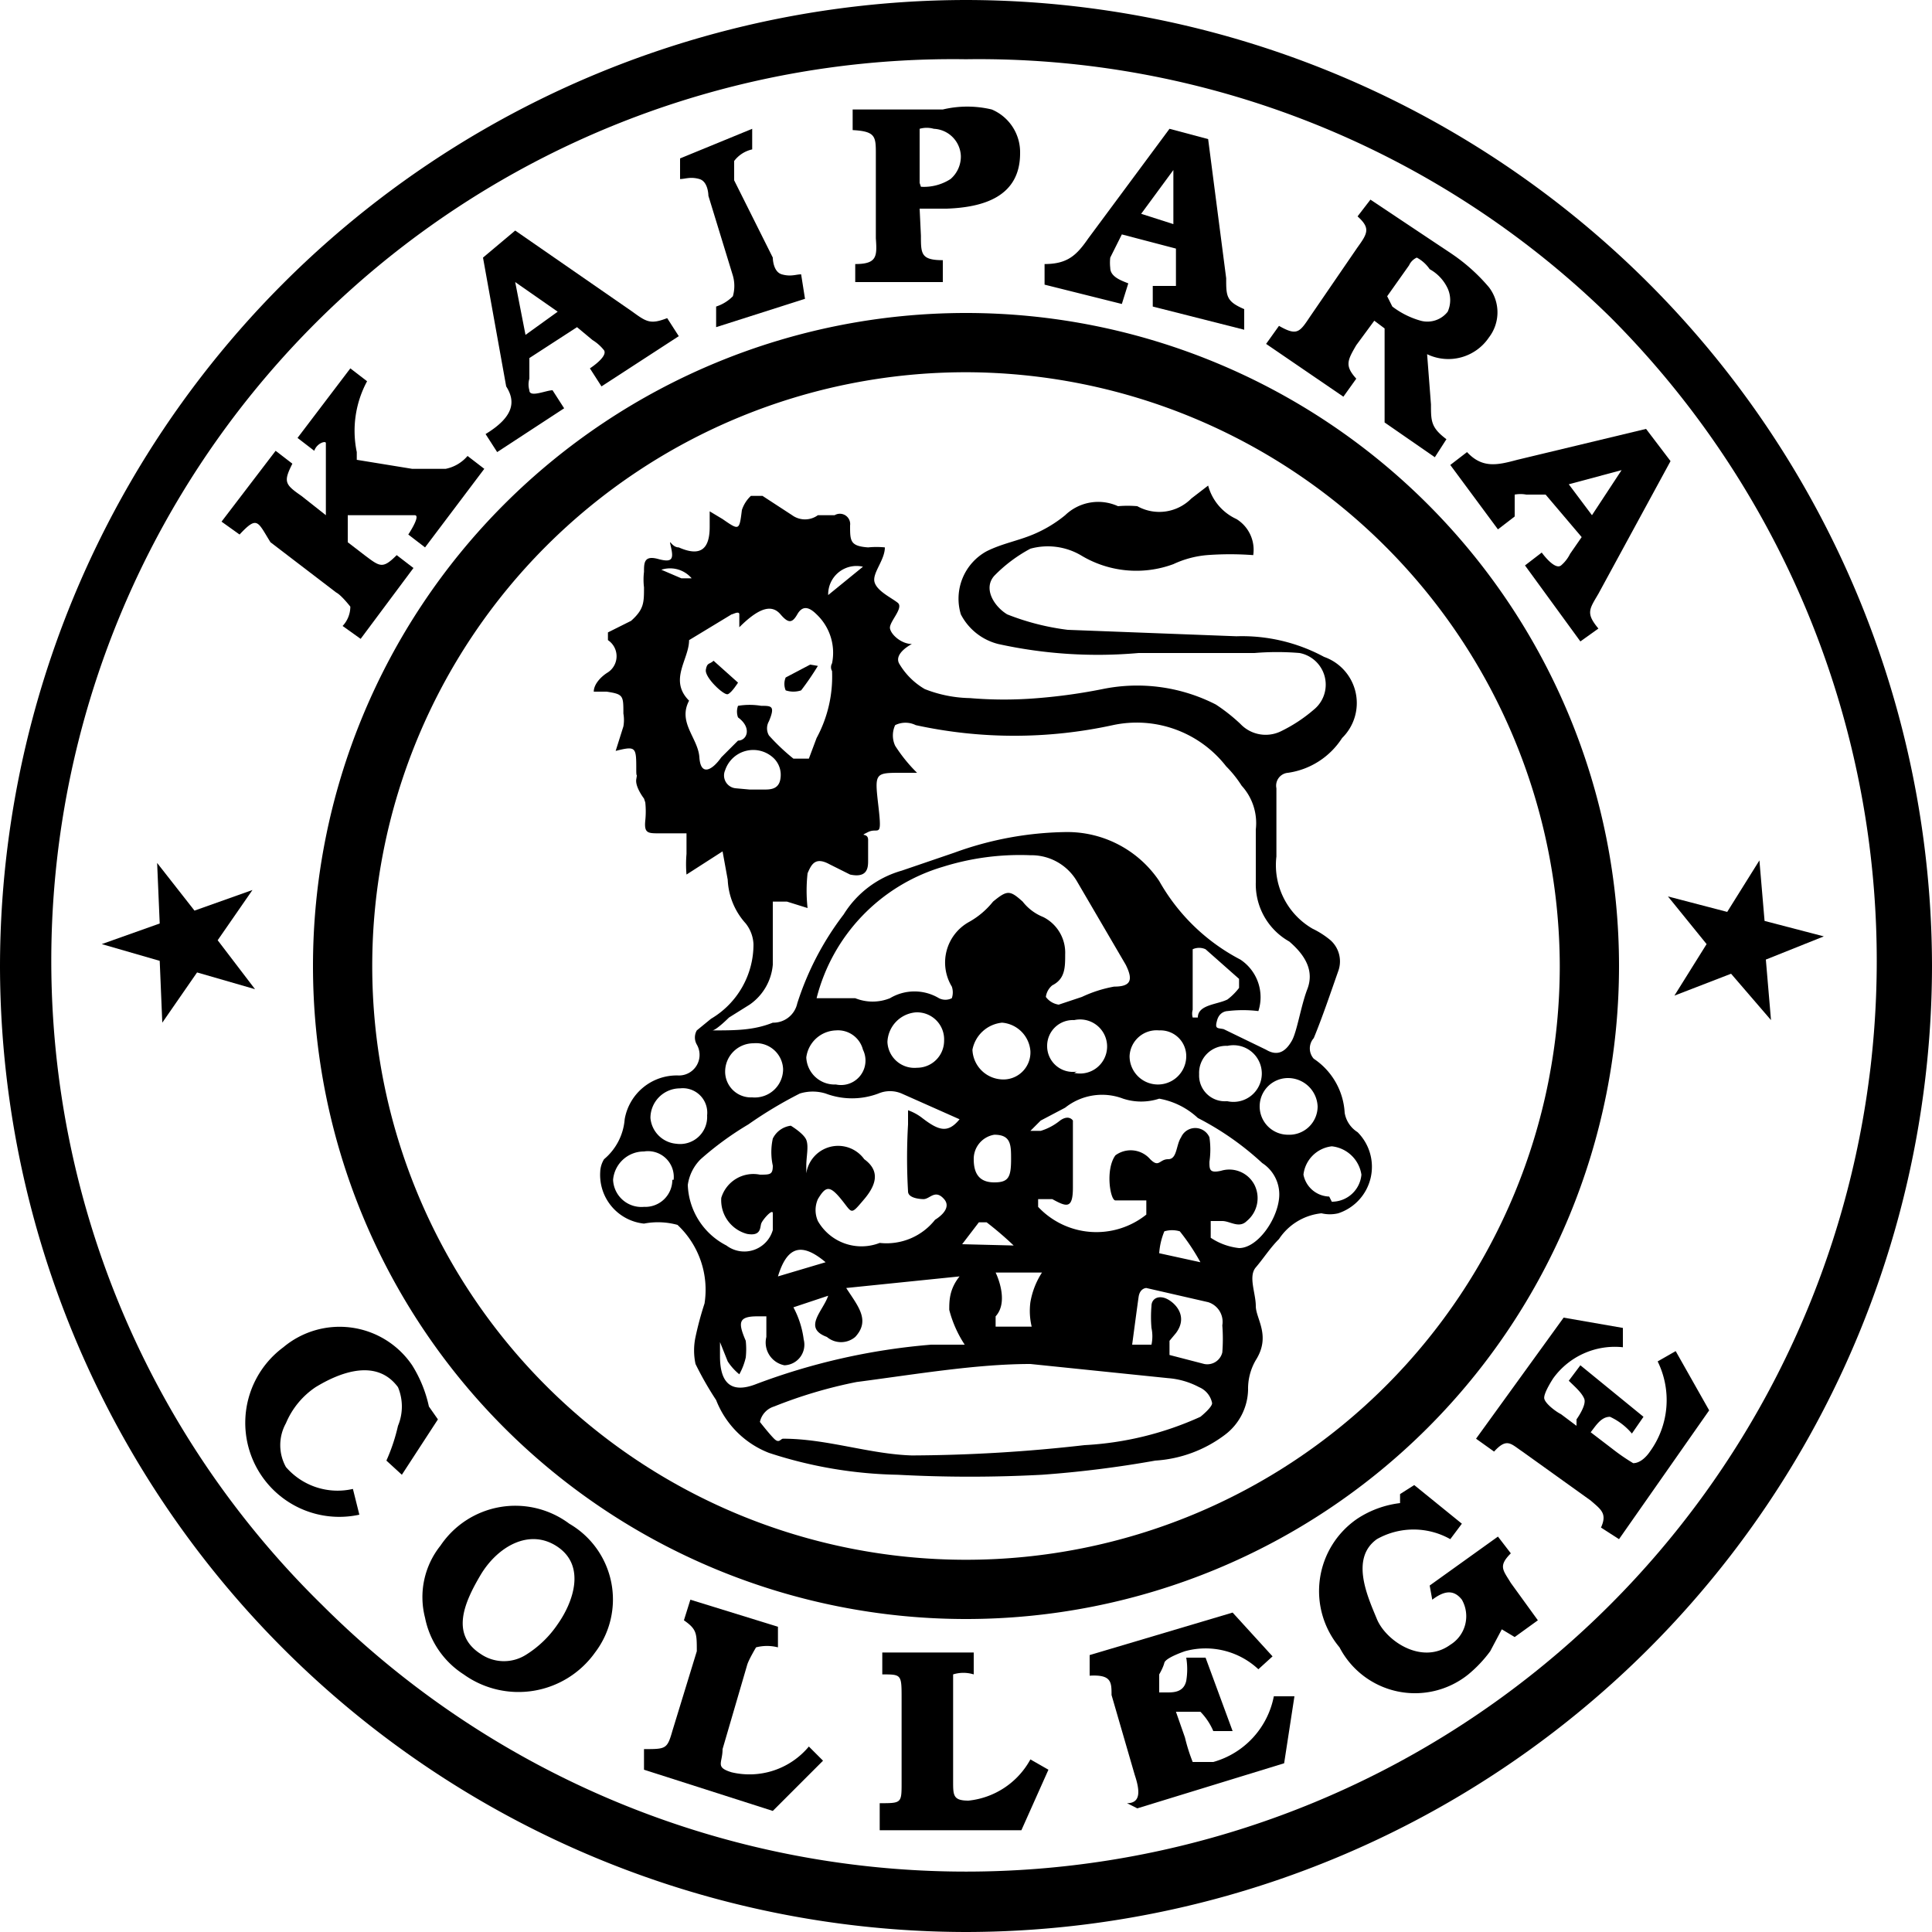 <svg xmlns="http://www.w3.org/2000/svg" viewBox="0 0 15 15"><title>safari-pinned-tab</title><g id="Layer_2" data-name="Layer 2"><g id="Layer_3" data-name="Layer 3"><path d="M3.2,3.64h.26a.3.3,0,0,0,.17-.1l.13.1-.46.61-.13-.1S3.27,4,3.22,4s-.11,0-.14,0l-.38,0,0,.21.13.1c.12.09.14.11.25,0l.13.1-.41.55-.14-.1a.22.22,0,0,0,.06-.15s-.07-.09-.11-.11l-.51-.39C2,4.05,2,4,1.86,4.15l-.14-.1.42-.55.13.1c-.07.14-.06.16.07.25L2.53,4l0-.43s0-.11,0-.13-.07,0-.09.06l0,0-.13-.1.41-.54.13.1a.81.81,0,0,0-.08.55v.06Z"/><path d="M4.91,2.42c.11.08.14.1.27.05h0l.09.14L4.67,3l-.09-.14s.14-.09.11-.14a.34.34,0,0,0-.09-.08l-.12-.1-.37.24,0,.16a.16.16,0,0,0,0,.09c0,.06.13,0,.18,0h0l.09.14-.52.34-.09-.14C4,3.23,4,3.11,3.93,3L3.75,2,4,1.79Zm-.58,0L4,2.19l.08.41Z"/><path d="M6.25,2.32l-.69.22,0-.16a.32.32,0,0,0,.13-.08.29.29,0,0,0,0-.16l-.19-.62s0-.11-.07-.13-.11,0-.15,0h0l0-.16L5.84,1l0,.16a.24.24,0,0,0-.14.09s0,.11,0,.15L6,2s0,.11.07.13.11,0,.15,0h0Z"/><path d="M7.15,1.83c0,.14,0,.19.17.19v.17l-.68,0V2.05c.17,0,.17-.06.16-.2l0-.65c0-.14,0-.18-.18-.19V.85l.7,0a.82.82,0,0,1,.38,0,.36.36,0,0,1,.22.34c0,.34-.29.42-.57.43H7.14Zm0-.38a.38.38,0,0,0,.23-.06.23.23,0,0,0,.08-.18A.22.22,0,0,0,7.25,1a.2.2,0,0,0-.11,0s0,.07,0,.1v.32Z"/><path d="M9.52,2.16c0,.14,0,.18.14.24h0l0,.16-.71-.18,0-.16s.16,0,.18,0V2.09l0-.16-.42-.11L8.62,2a.35.35,0,0,0,0,.08c0,.07.09.1.14.12h0l-.05.16-.6-.15,0-.16c.18,0,.25-.07.34-.2L9.08,1l.3.08Zm-.41-.42,0-.42-.25.34Z"/><path d="M11.11,3.14c0,.13,0,.18.12.27l-.09.14-.39-.27,0-.73-.08-.06-.14.19c-.07.12-.09.16,0,.26h0l-.1.14-.6-.41.1-.14h0c.14.08.16.05.24-.07l.37-.54c.08-.11.1-.15,0-.24l0,0,.1-.13.63.42a1.42,1.42,0,0,1,.29.26.32.32,0,0,1,0,.39.38.38,0,0,1-.48.13Zm-.3-.76a.65.65,0,0,0,.22.11.2.2,0,0,0,.21-.07.22.22,0,0,0,0-.18.33.33,0,0,0-.14-.15A.28.28,0,0,0,11,2a.12.12,0,0,0-.06.06l-.17.24Z"/><path d="M12.41,4.61c-.07.12-.1.15,0,.27v0l-.14.1-.43-.59.13-.1s.1.14.15.1a.28.28,0,0,0,.07-.09l.09-.13L12,3.84l-.15,0a.25.25,0,0,0-.09,0s0,.13,0,.17v0l-.13.1-.37-.5.13-.1c.12.13.24.1.39.06l1-.24.19.25ZM12.36,4l.23-.35-.41.11Z"/><path d="M7.5,15A7.51,7.51,0,0,1,0,7.5,7.51,7.51,0,0,1,7.5,0,7.51,7.51,0,0,1,15,7.5,7.51,7.51,0,0,1,7.5,15ZM7.5.46a7,7,0,0,0-5,12,7,7,0,0,0,10-10A7,7,0,0,0,7.5.46Z"/><path d="M7.5,12.57A5.07,5.07,0,1,1,12.57,7.5,5.07,5.07,0,0,1,7.5,12.57Zm0-9.68A4.61,4.61,0,1,0,12.11,7.5,4.62,4.62,0,0,0,7.5,2.89Z"/><path d="M2.79,11.76a.73.73,0,0,1-.59-1.3.68.68,0,0,1,1,.14,1,1,0,0,1,.13.32h0l.07.1-.28.43L3,11.34H3a1.43,1.43,0,0,0,.09-.27.39.39,0,0,0,0-.3c-.17-.23-.46-.11-.64,0a.63.63,0,0,0-.23.28.35.35,0,0,0,0,.34.53.53,0,0,0,.52.17Z"/><path d="M3.3,12.56A.64.64,0,0,1,3.42,12a.7.7,0,0,1,1-.17.68.68,0,0,1,.2,1A.73.73,0,0,1,3.6,13,.68.68,0,0,1,3.3,12.56Zm.78.29a.82.82,0,0,0,.25-.24c.12-.17.22-.45,0-.6s-.47,0-.6.22-.23.46,0,.61A.32.32,0,0,0,4.08,12.85Z"/><path d="M6,14.06l-1-.32,0-.16c.17,0,.18,0,.22-.14l.19-.62c0-.14,0-.17-.1-.24l.05-.16.68.21,0,.16a.34.34,0,0,0-.17,0s-.06.1-.07.14l-.19.65c0,.11-.06.14.07.18a.6.6,0,0,0,.6-.2l.11.11Z"/><path d="M7.93,14.21H6.83V14C7,14,7,14,7,13.84v-.65C7,13,7,13,6.85,13v-.17h.71V13a.27.27,0,0,0-.16,0s0,.11,0,.15v.68c0,.11,0,.15.12.15A.62.62,0,0,0,8,13.66l.14.08Z"/><path d="M9.57,13.44l-.15,0a.49.49,0,0,0-.1-.15c-.05,0-.13,0-.19,0h0l.07.2a1.39,1.39,0,0,0,.06.19s.12,0,.16,0a.66.66,0,0,0,.47-.51l.16,0-.08.52-1.14.35L8.75,14l0,0c.11,0,.1-.1.06-.22l-.18-.62c0-.1,0-.16-.17-.15h0l0-.16,1.11-.33.31.34-.11.1a.6.6,0,0,0-.57-.14s-.15.05-.16.09S9,13,9,13l0,.14.06,0c.05,0,.13,0,.15-.09a.55.55,0,0,0,0-.18l.15,0Z"/><path d="M11.1,12.31l.53-.38.1.13,0,0c-.1.1-.06.13,0,.23l.21.29-.18.13-.1-.06-.09.17a1,1,0,0,1-.17.18.66.66,0,0,1-1-.21.68.68,0,0,1,.14-1,.77.77,0,0,1,.33-.12v-.07l.11-.07.37.3-.09.12a.58.58,0,0,0-.57,0c-.21.15-.07.45,0,.62s.35.36.57.2a.26.26,0,0,0,.09-.35c-.07-.09-.15-.06-.23,0Z"/><path d="M12.76,11l-.09.13A.49.49,0,0,0,12.5,11c-.07,0-.11.07-.15.12v0l.17.13a1.53,1.53,0,0,0,.16.11c.06,0,.11-.06.13-.09a.68.68,0,0,0,.06-.7l.14-.08.26.46-.7,1-.14-.09,0,0c.05-.11,0-.14-.08-.21l-.53-.38c-.09-.06-.12-.11-.22,0l0,0-.14-.1.68-.94.46.08,0,.15a.59.59,0,0,0-.54.24s-.08.12-.07.16.09.1.13.12l.12.09,0-.05s.08-.11.06-.16-.08-.1-.12-.14l.09-.12Z"/><g id="lWdLWH.tif"><path d="M5.61,6.61l-.28.18a.92.92,0,0,1,0-.16s0-.1,0-.16l-.14,0-.07,0c-.09,0-.12,0-.11-.1a.68.68,0,0,0,0-.14S5,6.2,5,6.2s-.07-.09-.06-.15,0,0,0-.07c0-.18,0-.19-.16-.15l.06-.19a.29.29,0,0,0,0-.1c0-.14,0-.15-.13-.17l-.1,0c0-.06.06-.12.11-.15a.15.15,0,0,0,0-.25s0,0,0-.06l.18-.09C5,4.73,5,4.68,5,4.56a.5.5,0,0,1,0-.12c0-.07,0-.13.11-.1s.12,0,.1-.09,0,0,.06,0l0,0c.18.08.24,0,.24-.16l0-.12.1.06,0,0c.13.09.13.09.15-.07a.26.26,0,0,1,.07-.11s.06,0,.09,0L6.15,4a.17.17,0,0,0,.2,0l.13,0a.08.08,0,0,1,.12.08c0,.12,0,.16.14.17a.65.65,0,0,1,.13,0c0,.1-.1.2-.08.27s.13.12.18.16-.07.15-.06.2S7,5,7.08,5s0,0,0,0-.14.07-.1.15a.55.55,0,0,0,.2.2,1,1,0,0,0,.35.07,3.15,3.15,0,0,0,.53,0,4.29,4.29,0,0,0,.5-.07,1.34,1.34,0,0,1,.88.12,1.39,1.39,0,0,1,.19.15.27.27,0,0,0,.31.06,1.17,1.17,0,0,0,.26-.17.25.25,0,0,0-.11-.44,2.09,2.09,0,0,0-.35,0c-.3,0-.6,0-.9,0A3.59,3.59,0,0,1,7.75,5a.45.45,0,0,1-.29-.23.42.42,0,0,1,.2-.49c.12-.06.24-.08.36-.13A1,1,0,0,0,8.27,4a.37.37,0,0,1,.41-.07.88.88,0,0,1,.15,0,.35.35,0,0,0,.42-.06l.13-.1,0,0a.4.4,0,0,0,.22.26.28.28,0,0,1,.13.28,2.39,2.39,0,0,0-.36,0,.77.77,0,0,0-.26.07.83.83,0,0,1-.72-.07A.51.51,0,0,0,8,4.26a1.14,1.14,0,0,0-.28.21c-.09.1,0,.24.1.3a1.91,1.91,0,0,0,.47.12l1.31.05a1.34,1.34,0,0,1,.68.16.38.38,0,0,1,.14.63A.6.6,0,0,1,10,6a.1.1,0,0,0-.09.12c0,.17,0,.35,0,.53a.57.57,0,0,0,.28.56.67.67,0,0,1,.14.09.22.22,0,0,1,.06.24c-.06.17-.12.35-.19.52a.12.12,0,0,0,0,.16.54.54,0,0,1,.24.42.22.22,0,0,0,.1.15.38.38,0,0,1-.15.63.28.28,0,0,1-.13,0,.45.45,0,0,0-.33.2c-.07.07-.12.15-.18.22s0,.2,0,.3.12.23,0,.42a.44.44,0,0,0-.06.23.45.45,0,0,1-.18.35,1,1,0,0,1-.54.2,8.46,8.46,0,0,1-.88.11,10.49,10.49,0,0,1-1.12,0,3.39,3.39,0,0,1-1-.17.72.72,0,0,1-.41-.41,2.54,2.54,0,0,1-.16-.28.5.5,0,0,1,0-.21,2.5,2.5,0,0,1,.07-.26.69.69,0,0,0-.21-.61A.57.57,0,0,0,5,9.5a.38.38,0,0,1-.34-.4A.2.2,0,0,1,4.69,9a.45.45,0,0,0,.16-.31.41.41,0,0,1,.42-.34.16.16,0,0,0,.14-.24.11.11,0,0,1,0-.11l.11-.09a.67.67,0,0,0,.33-.58.28.28,0,0,0-.06-.16.54.54,0,0,1-.14-.34ZM9.77,7.85a1,1,0,0,0-.24,0s-.06,0-.08.07,0,.06.05.07l.33.16c.1.06.16,0,.2-.07s.07-.27.12-.4,0-.25-.14-.37a.51.51,0,0,1-.26-.46c0-.14,0-.27,0-.41a.43.43,0,0,0-.11-.34.88.88,0,0,0-.12-.15.88.88,0,0,0-.88-.32,3.59,3.59,0,0,1-1.53,0,.18.18,0,0,0-.16,0,.19.19,0,0,0,0,.16A1.2,1.2,0,0,0,7.12,6L7,6c-.21,0-.21,0-.18.26s0,.16-.08.2,0,0,0,.06,0,.11,0,.16,0,.14-.14.11l-.16-.08c-.11-.06-.14,0-.17.07a1.22,1.22,0,0,0,0,.27L6.11,7,6,7S6,7,6,7.07s0,.28,0,.42a.42.42,0,0,1-.18.31l-.16.1S5.56,8,5.53,8C5.71,8,5.85,8,6,7.94a.19.19,0,0,0,.19-.15,2.27,2.27,0,0,1,.36-.69A.78.78,0,0,1,7,6.76l.41-.14a2.62,2.62,0,0,1,.87-.16A.86.86,0,0,1,9,6.84a1.54,1.54,0,0,0,.63.61A.35.35,0,0,1,9.77,7.85ZM8,10.59c-.42,0-.89.08-1.35.14a3.61,3.61,0,0,0-.64.19.16.16,0,0,0-.11.12s.07.09.11.13.05,0,.07,0c.34,0,.67.12,1,.13a12.19,12.19,0,0,0,1.34-.08A2.49,2.49,0,0,0,9.32,11s.1-.08.09-.11a.17.17,0,0,0-.1-.12.61.61,0,0,0-.24-.07ZM6.34,7.75l.3,0a.36.36,0,0,0,.27,0,.37.37,0,0,1,.38,0,.11.11,0,0,0,.1,0,.14.14,0,0,0,0-.09.36.36,0,0,1,.13-.5A.63.63,0,0,0,7.71,7c.11-.09.13-.09.23,0a.38.38,0,0,0,.16.12.31.31,0,0,1,.17.29c0,.1,0,.19-.1.24a.14.14,0,0,0-.05.09.15.15,0,0,0,.1.06l.18-.06a1,1,0,0,1,.25-.08c.13,0,.15-.05.09-.17l-.38-.65A.41.41,0,0,0,8,6.64a2,2,0,0,0-.68.09A1.43,1.43,0,0,0,6.34,7.75Zm1.11.94L7,8.49a.23.23,0,0,0-.18,0,.58.58,0,0,1-.41,0,.34.34,0,0,0-.2,0,3.26,3.26,0,0,0-.4.24A2.42,2.42,0,0,0,5.44,9a.35.35,0,0,0-.1.2.55.55,0,0,0,.3.47A.23.23,0,0,0,6,9.55s0-.09,0-.13-.08.05-.09.08,0,.1-.11.08a.27.27,0,0,1-.2-.28.26.26,0,0,1,.3-.18c.08,0,.1,0,.1-.07a.49.49,0,0,1,0-.21.18.18,0,0,1,.14-.1s.1.06.12.11,0,.13,0,.2,0,0,0,.06,0,0,0,0A.25.25,0,0,1,6.71,9c.11.08.11.18,0,.31s-.09.11-.18,0-.12-.1-.18,0a.21.21,0,0,0,0,.17.39.39,0,0,0,.48.17h0a.48.48,0,0,0,.43-.18s.14-.08.07-.16-.11,0-.16,0l0,0s-.12,0-.12-.06a4.51,4.51,0,0,1,0-.52s0-.07,0-.11a.39.39,0,0,1,.11.06C7.29,8.78,7.36,8.8,7.45,8.69ZM5.74,4.87s0-.07,0-.1-.05,0-.06,0l-.33.2c0,.15-.16.31,0,.47a.07.07,0,0,1,0,0c-.09.17.07.29.08.44s.1.1.17,0l.13-.13c.07,0,.11-.1,0-.18a.13.13,0,0,1,0-.09.55.55,0,0,1,.18,0c.08,0,.11,0,.06.12a.11.11,0,0,0,0,.11,1.62,1.62,0,0,0,.19.18s.09,0,.12,0l.06-.16a1,1,0,0,0,.12-.52.06.06,0,0,1,0-.06.41.41,0,0,0-.12-.38c-.06-.06-.11-.07-.15,0s-.07.07-.13,0S5.91,4.7,5.74,4.87ZM8.06,9.31l0,0s0,0,0,.06a.62.62,0,0,0,.84.06s0-.07,0-.11l-.09,0c-.05,0-.11,0-.15,0s-.08-.24,0-.35A.2.2,0,0,1,8.93,9C9,9.07,9,9,9.07,9s.06-.11.1-.17a.12.12,0,0,1,.22,0,.65.65,0,0,1,0,.19c0,.06,0,.09.09.07a.22.22,0,0,1,.26.11.23.23,0,0,1-.06.28c-.06.06-.13,0-.19,0l-.09,0s0,.11,0,.13a.49.49,0,0,0,.22.08c.14,0,.29-.21.31-.38a.29.29,0,0,0-.13-.28,2.24,2.24,0,0,0-.5-.35A.59.59,0,0,0,9,8.53a.45.45,0,0,1-.28,0,.46.46,0,0,0-.45.07l-.19.1L8,8.78s.06,0,.08,0a.44.44,0,0,0,.15-.08c.07-.05.1,0,.1,0s0,.35,0,.52-.05.15-.16.09Zm-1.63.75,0,0-.27.09a.72.72,0,0,1,.08.25.16.16,0,0,1-.15.2.18.18,0,0,1-.14-.22l0-.16H5.88c-.15,0-.15.05-.09.19a.61.61,0,0,1,0,.13.5.5,0,0,1-.05.13.43.43,0,0,1-.09-.1l-.06-.15h0s0,.07,0,.11c0,.2.08.29.27.22a5,5,0,0,1,1.37-.31l.26,0a.9.9,0,0,1-.12-.27c0-.07,0-.16.08-.26L6.57,10c.09.14.19.25.07.38a.17.17,0,0,1-.22,0C6.23,10.31,6.39,10.18,6.43,10.06Zm2.36.38h.15a.31.31,0,0,0,0-.13,1,1,0,0,1,0-.17c0-.06.06-.09.13-.05s.15.14.06.26l-.05.06c0,.06,0,.09,0,.11l.27.07a.12.12,0,0,0,.14-.09,1.36,1.36,0,0,0,0-.21.16.16,0,0,0-.11-.18L8.9,10s-.05,0-.06.07S8.81,10.29,8.79,10.44Zm1.44-1.85A.23.23,0,0,0,10,8.37a.22.22,0,0,0,0,.44A.22.22,0,0,0,10.23,8.59Zm-5,.57A.2.2,0,0,0,5,8.94a.24.24,0,0,0-.24.22A.22.22,0,0,0,5,9.37.21.21,0,0,0,5.22,9.16Zm4.3-.61a.22.22,0,1,0,0-.43.21.21,0,0,0-.22.22A.2.2,0,0,0,9.52,8.55ZM7.77,8.38A.21.21,0,0,0,8,8.16a.24.24,0,0,0-.22-.22.26.26,0,0,0-.23.21A.24.24,0,0,0,7.77,8.38Zm-1.93.14a.22.22,0,0,0,.24-.22.21.21,0,0,0-.23-.2.22.22,0,0,0-.22.22A.2.2,0,0,0,5.84,8.52Zm1.49-.44a.21.21,0,0,0-.22-.22.24.24,0,0,0-.22.23.21.21,0,0,0,.23.2A.21.21,0,0,0,7.33,8.08Zm-1.84.58a.19.19,0,0,0-.21-.21.23.23,0,0,0-.23.23.22.22,0,0,0,.2.2A.21.21,0,0,0,5.49,8.66ZM9,8a.21.21,0,0,0-.23.2.22.22,0,1,0,.44,0A.2.2,0,0,0,9,8Zm1.34,1.33a.23.23,0,0,0,.23-.21.26.26,0,0,0-.23-.22.25.25,0,0,0-.22.22A.21.21,0,0,0,10.32,9.29Zm-2-1a.21.21,0,1,0,0-.41.2.2,0,0,0-.21.2A.2.2,0,0,0,8.36,8.32ZM6.7,8.15A.2.2,0,0,0,6.49,8a.24.24,0,0,0-.23.21.22.22,0,0,0,.23.21A.19.19,0,0,0,6.7,8.15Zm2.92-.48,0-.07-.26-.23a.12.12,0,0,0-.1,0s0,.06,0,.1,0,.25,0,.37a.11.11,0,0,0,0,.06H9.3c0-.1.15-.1.23-.14A.47.47,0,0,0,9.62,7.67ZM7.73,9.88s0,0,0,0,.11.22,0,.34,0,0,0,0,0,.08,0,.08l.28,0A.52.52,0,0,1,8,10.11a.61.61,0,0,1,.09-.23ZM5.82,6.13h.11c.05,0,.12,0,.13-.09A.18.18,0,0,0,6,5.88a.23.23,0,0,0-.37.1.1.1,0,0,0,.08.14ZM7.85,9c0-.11,0-.19-.13-.19A.19.19,0,0,0,7.56,9c0,.12.05.18.16.18S7.85,9.14,7.85,9Zm1.47.8a1.66,1.66,0,0,0-.16-.24.21.21,0,0,0-.12,0A.54.54,0,0,0,9,9.73l0,0ZM7.87,9.67a2.59,2.59,0,0,0-.21-.18s0,0-.06,0l-.13.17ZM6.41,9.8c-.19-.16-.3-.12-.37.11ZM6.7,4.4l0,0a.22.22,0,0,0-.27.22Zm-1.62,0,.21.09s.06,0,.08,0,0,0,0,0A.22.22,0,0,0,5.08,4.45Z"/><path d="M6.35,5.17a2.14,2.14,0,0,1-.13.19.19.19,0,0,1-.12,0,.13.13,0,0,1,0-.1l.19-.1Z"/><path d="M5.54,5.13l.19.17s-.05.08-.08.09-.18-.13-.17-.19S5.51,5.16,5.54,5.13Z"/></g><polygon points="1.22 6.7 1.51 7.07 1.96 6.91 1.69 7.3 1.98 7.68 1.53 7.55 1.26 7.94 1.24 7.46 0.79 7.33 1.24 7.17 1.22 6.7"/><polygon points="13.66 6.68 13.7 7.15 14.16 7.27 13.71 7.45 13.75 7.92 13.44 7.56 13 7.73 13.25 7.33 12.95 6.96 13.41 7.08 13.66 6.68"/></g></g></svg>